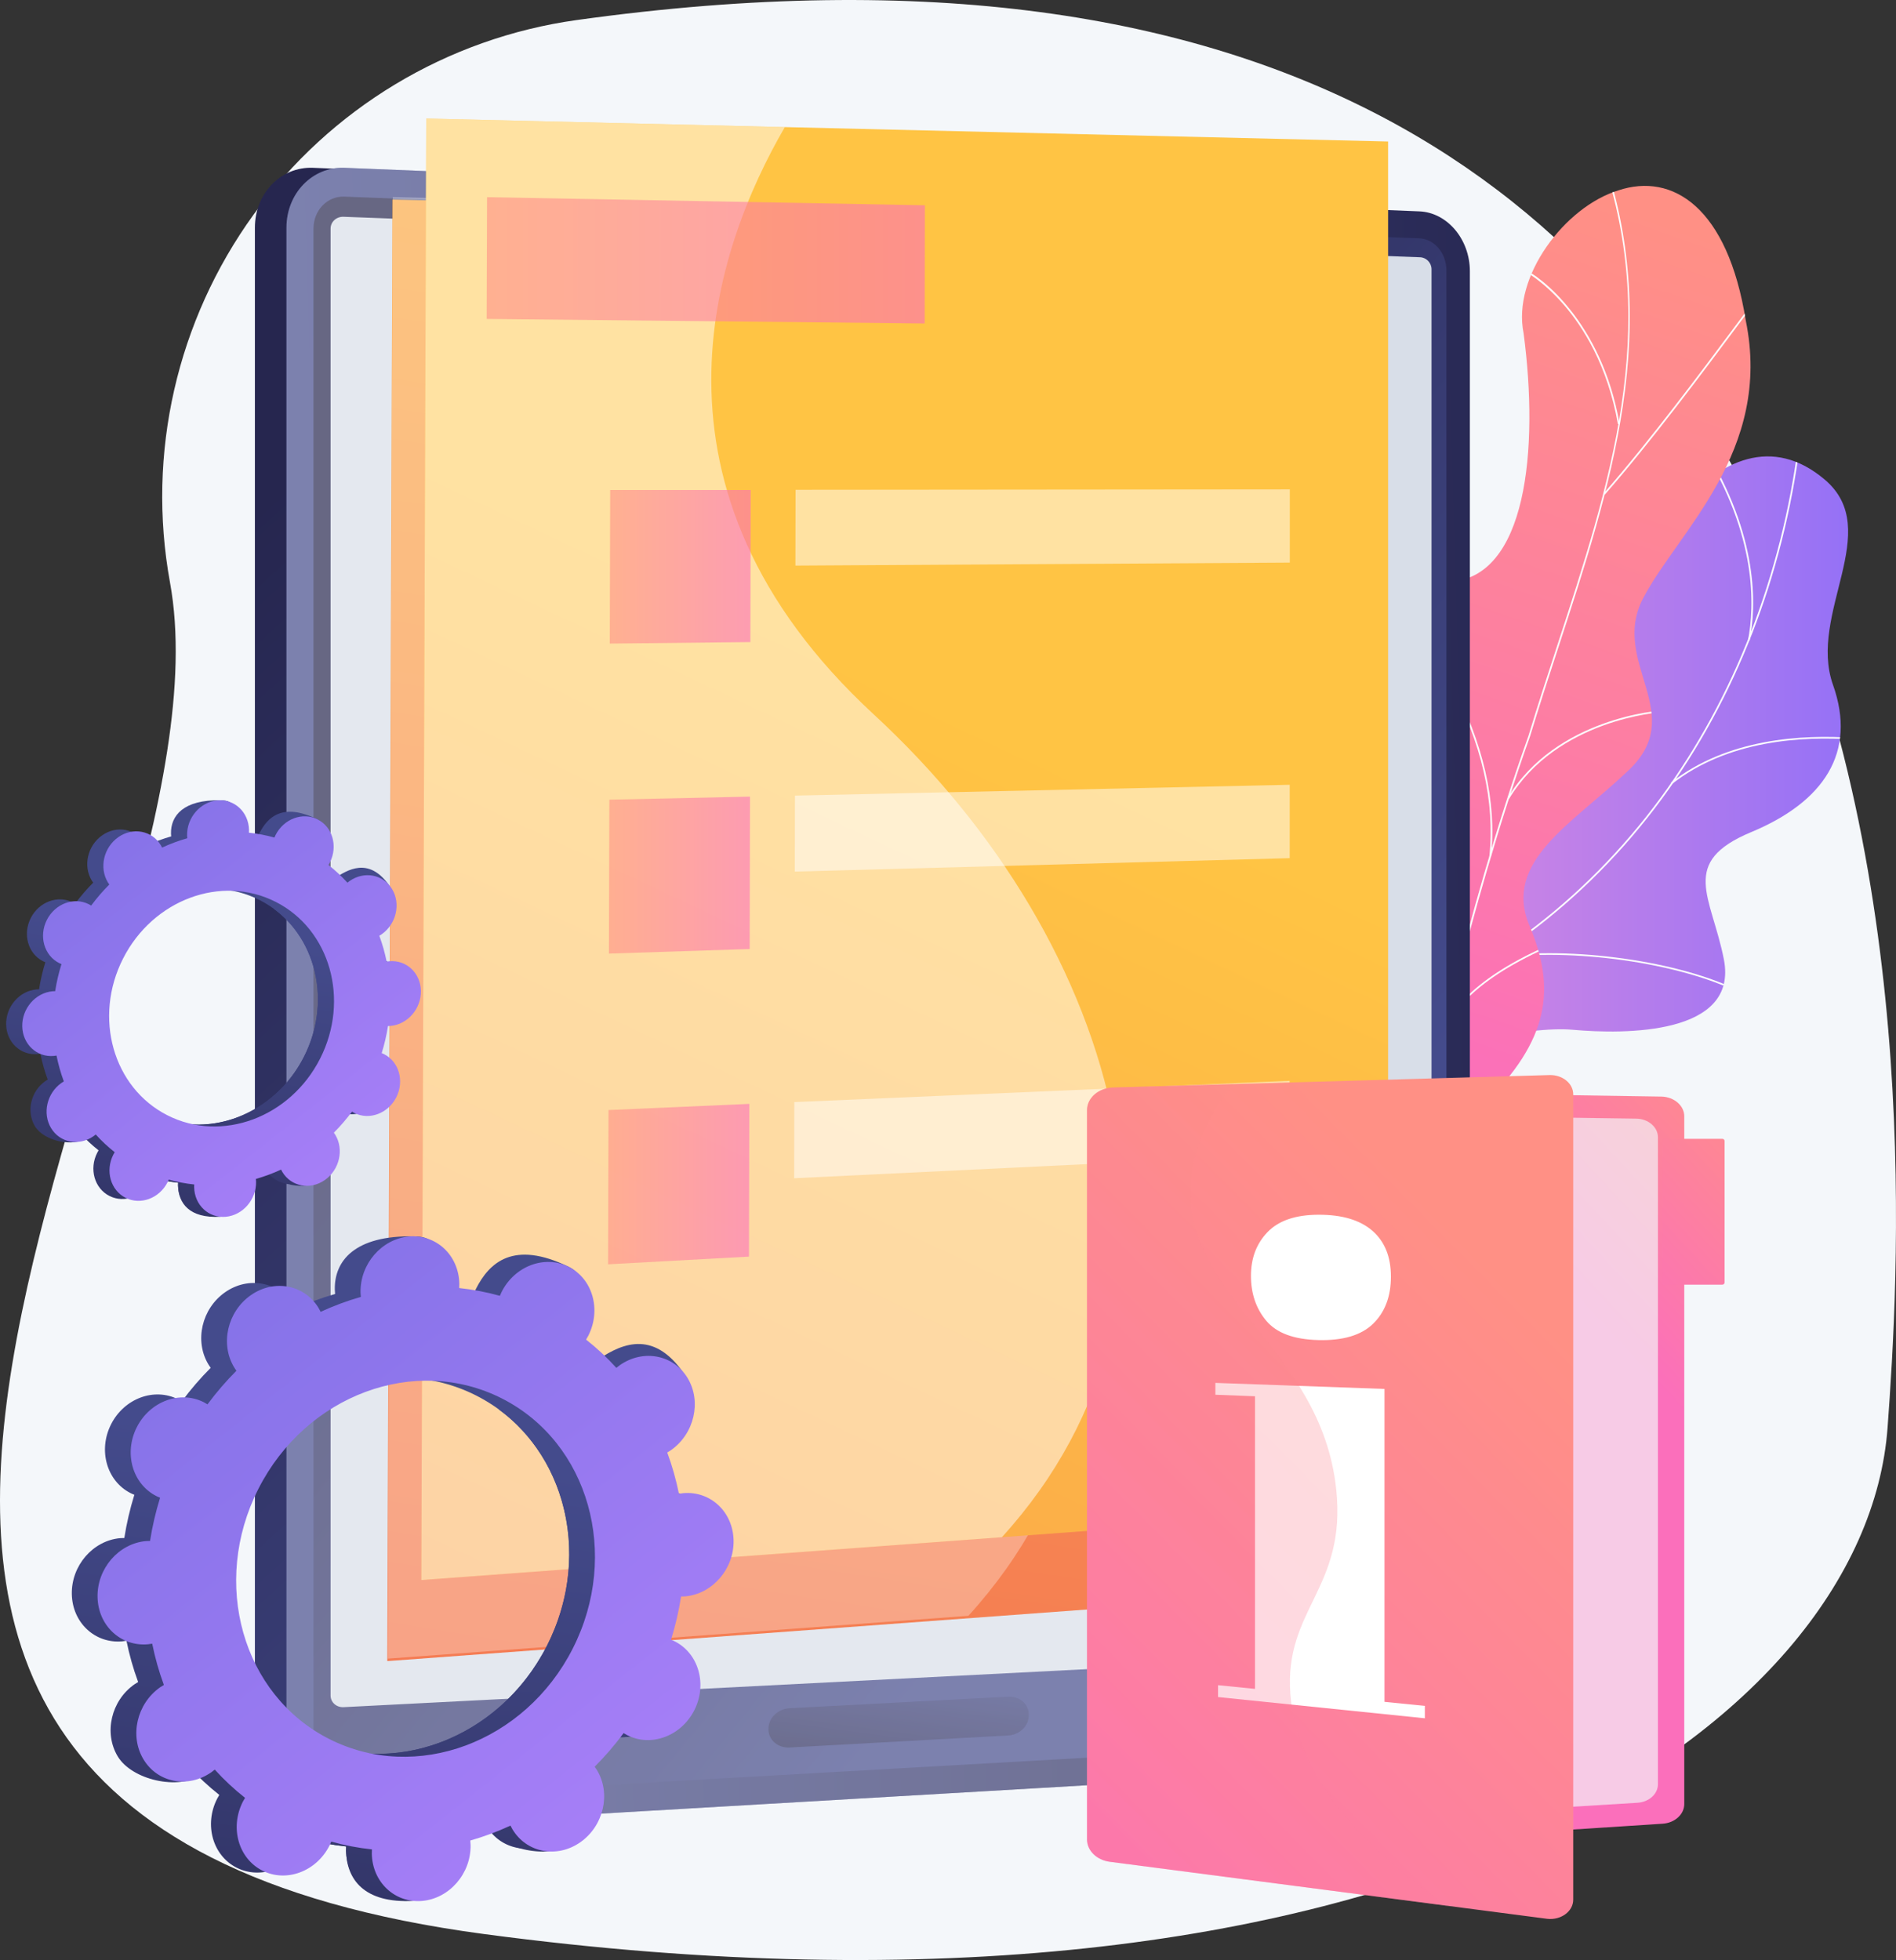 <?xml version="1.0" encoding="UTF-8"?>
<svg xmlns="http://www.w3.org/2000/svg" xmlns:xlink="http://www.w3.org/1999/xlink" viewBox="0 0 2708.95 2800">
  <rect x="0" y="0" width="2708.95" height="2800" fill="#333333" stroke="none"/>
  <defs>
    <style>
      .cls-1, .cls-2, .cls-3, .cls-4, .cls-5, .cls-6, .cls-7, .cls-8, .cls-9, .cls-10, .cls-11, .cls-12, .cls-13, .cls-14, .cls-15, .cls-16, .cls-17, .cls-18, .cls-19, .cls-20, .cls-21, .cls-22, .cls-23, .cls-24, .cls-25, .cls-26, .cls-27, .cls-28, .cls-29, .cls-30, .cls-31 {
        stroke-width: 0px;
      }

      .cls-1, .cls-29 {
        fill: #f4f7fa;
      }

      .cls-32, .cls-6 {
        fill: url(#linear-gradient);
      }

      .cls-33 {
        clip-path: url(#clippath);
      }

      .cls-2 {
        fill: url(#linear-gradient-10);
      }

      .cls-2, .cls-3, .cls-4, .cls-5 {
        opacity: .6;
      }

      .cls-2, .cls-3, .cls-4, .cls-5, .cls-7 {
        mix-blend-mode: multiply;
      }

      .cls-3 {
        fill: url(#linear-gradient-13);
      }

      .cls-4 {
        fill: url(#linear-gradient-12);
      }

      .cls-5 {
        fill: url(#linear-gradient-11);
      }

      .cls-7 {
        fill: url(#linear-gradient-23);
      }

      .cls-7, .cls-34, .cls-31 {
        opacity: .3;
      }

      .cls-8 {
        fill: url(#linear-gradient-17);
      }

      .cls-9 {
        fill: url(#linear-gradient-16);
      }

      .cls-10 {
        fill: url(#linear-gradient-19);
      }

      .cls-11 {
        fill: url(#linear-gradient-15);
      }

      .cls-12 {
        fill: url(#linear-gradient-21);
      }

      .cls-13 {
        fill: url(#linear-gradient-18);
      }

      .cls-14 {
        fill: url(#linear-gradient-14);
      }

      .cls-15 {
        fill: url(#linear-gradient-22);
      }

      .cls-16 {
        fill: url(#linear-gradient-20);
      }

      .cls-35 {
        clip-path: url(#clippath-1);
      }

      .cls-17 {
        fill: #d8dee8;
      }

      .cls-36, .cls-22 {
        fill: url(#linear-gradient-2);
      }

      .cls-37, .cls-19, .cls-31 {
        mix-blend-mode: soft-light;
      }

      .cls-34 {
        mix-blend-mode: screen;
      }

      .cls-18, .cls-19 {
        opacity: .5;
      }

      .cls-18, .cls-19, .cls-30, .cls-31 {
        fill: #fff;
      }

      .cls-20 {
        fill: #fcfdfe;
      }

      .cls-21 {
        fill: url(#linear-gradient-4);
      }

      .cls-23 {
        fill: url(#linear-gradient-3);
      }

      .cls-24 {
        fill: url(#linear-gradient-8);
      }

      .cls-25 {
        fill: url(#linear-gradient-9);
      }

      .cls-26 {
        fill: url(#linear-gradient-7);
      }

      .cls-27 {
        fill: url(#linear-gradient-5);
      }

      .cls-28 {
        fill: url(#linear-gradient-6);
      }

      .cls-38 {
        isolation: isolate;
      }

      .cls-29 {
        opacity: .67;
      }
    </style>
    <linearGradient id="linear-gradient" x1="1906.35" y1="1108.58" x2="2640.53" y2="1108.58" gradientUnits="userSpaceOnUse">
      <stop offset="0" stop-color="#e38ddd"></stop>
      <stop offset="1" stop-color="#9571f6"></stop>
    </linearGradient>
    <clipPath id="clippath">
      <path class="cls-6" d="M2011.49,1565.14c-10.72-2.72-31.64-18.07-35.45-24.33-25.32-41.61-77.77-116.43-68.64-167.1,1.56-8.65,41.48-12.06,47.9-19.41,24.93-8.35,34.09-9.7,53.89-29.28,58.44-57.81-42.91-191.72,96.86-217.72,102.37-19.04,181.62,24.96,189.41-129.48,7.79-154.44,162.79-418.95,311.68-292.67,85.45,72.47-24.43,191.39,11.79,293.2,34.41,96.75-13.32,167.25-116.89,210.39-103.57,43.13-56.82,91.48-39.06,181.62,21.33,108.28-141.2,107.48-216.2,100.71-60.4-5.45-217.87,21.42-235.3,94.06Z"></path>
    </clipPath>
    <linearGradient id="linear-gradient-2" x1="2399.1" y1="319.7" x2="1968.45" y2="1543.64" gradientUnits="userSpaceOnUse">
      <stop offset="0" stop-color="#ff9085"></stop>
      <stop offset="1" stop-color="#fb6fbb"></stop>
    </linearGradient>
    <clipPath id="clippath-1">
      <path class="cls-22" d="M2117.75,1579.89c-59.35-7.99-118.65-17.34-177.86-28.06-.95.88-21.94-127.65,38.41-195.93,119.36-132.3,36.46-248.72,12.38-318.01-38.01-97.59-19.94-203.98,79.82-206.76,110.62-5.25,128.45-188.67,106.37-355.05-16.5-81.07,58.98-180.6,135.21-204.07,77.8-25.91,156.37,24.24,182.23,185.92,38.44,187.1-97.05,301.86-146.58,396.51-48.74,92.91,68.17,166.18-24.21,249.1-77.65,73.63-176,127.07-138.68,217.91,38.3,89.8,30.29,163.69-67.08,258.43Z"></path>
    </clipPath>
    <linearGradient id="linear-gradient-3" x1="2150.21" y1="4262.87" x2="509.42" y2="5751.86" gradientTransform="translate(-3801.33 2783.08) rotate(-90)" gradientUnits="userSpaceOnUse">
      <stop offset="0" stop-color="#26264f"></stop>
      <stop offset="1" stop-color="#444b8c"></stop>
    </linearGradient>
    <linearGradient id="linear-gradient-4" x1="442.17" y1="1427.3" x2="2313.43" y2="1375.16" gradientUnits="userSpaceOnUse">
      <stop offset="0" stop-color="#444b8c"></stop>
      <stop offset="1" stop-color="#26264f"></stop>
    </linearGradient>
    <linearGradient id="linear-gradient-5" x1="910.69" y1="5567.82" x2="1837.64" y2="4434.88" gradientTransform="translate(-3801.33 2783.08) rotate(-90)" xlink:href="#linear-gradient-4"></linearGradient>
    <linearGradient id="linear-gradient-6" x1="1299.13" y1="2344.44" x2="1268.19" y2="2580.08" xlink:href="#linear-gradient-4"></linearGradient>
    <linearGradient id="linear-gradient-7" x1="1277.51" y1="302.94" x2="1295.04" y2="322.25" xlink:href="#linear-gradient-2"></linearGradient>
    <linearGradient id="linear-gradient-8" x1="981.48" y1="2970.14" x2="1548.35" y2="-627.06" gradientUnits="userSpaceOnUse">
      <stop offset="0" stop-color="#f36f56"></stop>
      <stop offset="1" stop-color="#ffc444"></stop>
    </linearGradient>
    <linearGradient id="linear-gradient-9" x1="-402.5" y1="4766.71" x2="1366.56" y2="1012.86" xlink:href="#linear-gradient-8"></linearGradient>
    <linearGradient id="linear-gradient-10" x1="695.34" y1="371.89" x2="1321.47" y2="371.89" xlink:href="#linear-gradient-2"></linearGradient>
    <linearGradient id="linear-gradient-11" x1="871.22" y1="809.68" x2="1072.57" y2="809.68" xlink:href="#linear-gradient-2"></linearGradient>
    <linearGradient id="linear-gradient-12" x1="870.02" y1="1250.15" x2="1071.59" y2="1250.15" xlink:href="#linear-gradient-2"></linearGradient>
    <linearGradient id="linear-gradient-13" x1="868.81" y1="1691.55" x2="1070.61" y2="1691.55" xlink:href="#linear-gradient-2"></linearGradient>
    <linearGradient id="linear-gradient-14" x1="577.07" y1="2076.19" x2="438.73" y2="3182.92" xlink:href="#linear-gradient-4"></linearGradient>
    <linearGradient id="linear-gradient-15" x1="778.41" y1="2101.36" x2="640.07" y2="3208.09" xlink:href="#linear-gradient-4"></linearGradient>
    <linearGradient id="linear-gradient-16" x1="951.58" y1="2694.28" x2="-354.94" y2="1039.35" gradientUnits="userSpaceOnUse">
      <stop offset="0" stop-color="#aa80f9"></stop>
      <stop offset="1" stop-color="#6165d7"></stop>
    </linearGradient>
    <linearGradient id="linear-gradient-17" x1="306.15" y1="1337.53" x2="219.44" y2="2031.19" xlink:href="#linear-gradient-4"></linearGradient>
    <linearGradient id="linear-gradient-18" x1="432.34" y1="1353.3" x2="345.63" y2="2046.96" xlink:href="#linear-gradient-4"></linearGradient>
    <linearGradient id="linear-gradient-19" x1="540.87" y1="1724.92" x2="-278.01" y2="687.67" xlink:href="#linear-gradient-16"></linearGradient>
    <linearGradient id="linear-gradient-20" x1="2543.7" y1="1570.36" x2="2245.28" y2="1847.3" xlink:href="#linear-gradient-2"></linearGradient>
    <linearGradient id="linear-gradient-21" x1="2575.96" y1="1585.18" x2="2275.83" y2="1863.69" xlink:href="#linear-gradient-2"></linearGradient>
    <linearGradient id="linear-gradient-22" x1="2188.98" y1="1864.03" x2="1201.45" y2="2839.21" xlink:href="#linear-gradient-2"></linearGradient>
    <linearGradient id="linear-gradient-23" x1="2117.61" y1="1844.62" x2="1166.87" y2="2783.48" xlink:href="#linear-gradient-2"></linearGradient>
  </defs>
  <g class="cls-38">
    <g id="Illustration">
      <g id="Customer_service_guide" data-name="Customer service guide">
        <path class="cls-1" d="M823.95,28.65c-185.27,25.85-351.91,126.21-461.55,277.77-109.64,151.56-153.13,341.45-119.55,525.47,105.17,576.3-855.42,1757.16,448.75,1931,1304.17,173.84,1974.15-295.94,2005.33-723.65,29.71-407.63,149.27-2292.73-1872.97-2010.58Z"></path>
        <g>
          <g class="cls-37">
            <path class="cls-32" d="M2011.49,1565.14c-10.72-2.72-31.64-18.07-35.45-24.33-25.32-41.61-77.77-116.43-68.64-167.1,1.56-8.65,41.48-12.06,47.9-19.41,24.93-8.35,34.09-9.7,53.89-29.28,58.44-57.81-42.91-191.72,96.86-217.72,102.37-19.04,181.62,24.96,189.41-129.48,7.79-154.44,162.79-418.95,311.68-292.67,85.45,72.47-24.43,191.39,11.79,293.2,34.41,96.75-13.32,167.25-116.89,210.39-103.57,43.13-56.82,91.48-39.06,181.62,21.33,108.28-141.2,107.48-216.2,100.71-60.4-5.45-217.87,21.42-235.3,94.06Z"></path>
            <g class="cls-33">
              <g>
                <path class="cls-20" d="M1942.56,1461.84l-.78-2.26c171.93-59.63,320.95-170.33,430.96-320.11,104.67-142.52,172.73-317.5,196.8-506.02l2.37.3c-24.13,188.92-92.34,364.29-197.25,507.13-110.29,150.18-259.71,261.16-432.1,320.95Z"></path>
                <path class="cls-20" d="M2477.01,1414.38c-89.76-41.89-245.98-61.52-348.21-43.73l-.41-2.36c102.63-17.84,259.48,1.85,349.62,43.92l-1.01,2.16Z"></path>
                <path class="cls-20" d="M2009.47,1437.77l-1.37-1.95c44.06-31.1,70.71-83.29,79.2-155.11,6.22-52.66,2.72-114.45-10.41-183.67l2.35-.45c13.18,69.46,16.69,131.5,10.44,184.4-8.57,72.52-35.55,125.27-80.19,156.78Z"></path>
                <path class="cls-20" d="M2388.76,1120.04l-1.47-1.87c80.05-62.91,186.91-69.47,262.47-63.9l-.17,2.38c-75.15-5.55-181.37.95-260.82,63.39Z"></path>
                <path class="cls-20" d="M2499.84,915.14l-2.34-.45c9.39-48.32,13.41-148.28-65.17-274.83l2.03-1.26c79.02,127.24,74.95,227.88,65.48,276.55Z"></path>
              </g>
            </g>
          </g>
          <g class="cls-37">
            <path class="cls-36" d="M2117.75,1579.89c-59.35-7.99-118.65-17.34-177.86-28.06-.95.88-21.94-127.65,38.41-195.93,119.36-132.3,36.46-248.72,12.38-318.01-38.01-97.59-19.94-203.98,79.82-206.76,110.62-5.25,128.45-188.67,106.37-355.05-16.5-81.07,58.98-180.6,135.21-204.07,77.8-25.91,156.37,24.24,182.23,185.92,38.44,187.1-97.05,301.86-146.58,396.51-48.74,92.91,68.17,166.18-24.21,249.1-77.65,73.63-176,127.07-138.68,217.91,38.3,89.8,30.29,163.69-67.08,258.43Z"></path>
            <g class="cls-35">
              <g>
                <path class="cls-20" d="M2038.6,1588.51h-2.39c-.03-1.15,53.27-272.72,147.69-537.59,12.96-42.86,27.08-86.09,40.74-127.9,76.1-232.97,147.97-453.02,64.63-695.81l2.26-.77c37.54,109.36,46.4,225.21,27.08,354.18-17.26,115.22-55.1,231.09-91.71,343.15-13.65,41.8-27.77,85.02-40.74,127.91-90.05,252.6-146.91,528.38-147.58,536.84Z"></path>
                <path class="cls-20" d="M2292.84,706.65l-1.79-1.57c65.16-74.19,143.58-179.45,185.72-236,33.91-45.52,34.09-45.44,35.49-45.22l-.34,2.36.17-1.18.5,1.06c-1.72,1.22-15.92,20.27-33.9,44.4-42.15,56.58-120.61,161.89-185.84,236.15Z"></path>
                <path class="cls-20" d="M2311.59,605.77c-14.68-83.94-49.99-138.84-77.03-170.12-29.87-34.55-57.15-49.42-59.92-49.72l.09-.86-.88-1.29c.6-.4,1.3-.32,2.91.36,22.45,9.44,111.53,74.64,137.18,221.21l-2.36.41Z"></path>
                <path class="cls-20" d="M2130.3,1224.06l-2.38-.25c8.36-78.36-10.9-162.3-57.24-249.5-24.17-45.47-54.83-89.94-91.12-132.16-2.63-3.06-3.55-4.14-3.85-4.64l2.05-1.22c.21.35,1.71,2.09,3.61,4.3,36.41,42.35,67.17,86.96,91.42,132.6,46.57,87.62,65.92,172.03,57.5,250.87Z"></path>
                <path class="cls-20" d="M2156,1141.36l-2.05-1.23c69.62-115.59,219.31-125.35,220.57-125.03l.9,1.11-.8,1.18-.39-1.11-.09,1.17h-.01c-1.96,0-149.48,9.92-218.13,123.92Z"></path>
                <path class="cls-20" d="M2047.95,1544.19l-2.39-.06c.84-34.08-12.04-92-78.18-174.39q-3.59-4.47-3.5-5.14l2.37.31-1.18-.16,1.09-.46c.19.34,1.53,2.01,3.09,3.95,66.59,82.96,79.55,141.47,78.7,175.95Z"></path>
                <path class="cls-20" d="M2062.22,1479.84l-2.3-.63c7.19-25.99,36.12-77.11,149.07-127.39,1.57-.7,2.58-1.15,2.94-1.34l1.12,2.11c-.38.2-1.44.67-3.09,1.41-112.05,49.89-140.66,100.26-147.74,125.85Z"></path>
              </g>
            </g>
          </g>
        </g>
        <g>
          <g>
            <path class="cls-23" d="M2055.01,2435.87c0,45.51-32.29,84.42-72.1,86.74l-1535.87,89.64c-45.61,2.66-82.85-34.99-82.85-83.93V325.12c0-48.95,37.24-87.26,82.85-85.41l1535.87,62.24c39.81,1.61,72.1,39.95,72.1,85.46v2048.47Z"></path>
            <path class="cls-21" d="M2100.1,2435.87c0,45.51-32.29,84.42-72.1,86.74l-1535.87,89.64c-45.61,2.66-82.85-34.99-82.85-83.93V325.12c0-48.95,37.24-87.26,82.85-85.41l1535.87,62.24c39.81,1.61,72.1,39.95,72.1,85.46v2048.47Z"></path>
            <path class="cls-27" d="M447.91,326.54v2199.67c0,26.16,19.82,46.25,44.21,44.86l1214.71-68.81,321.16-18.19c21.33-1.21,38.6-21.97,38.6-46.37V386.17c0-24.4-17.26-44.85-38.6-45.68l-332.76-12.91-1203.11-46.69c-24.4-.95-44.21,19.49-44.21,45.65Z"></path>
            <path class="cls-17" d="M2045.31,2342.84c0,9.08-7.28,16.83-16.22,17.29l-1538.21,78.65c-10.22.52-18.55-6.95-18.55-16.67V326.59c0-9.71,8.33-17.3,18.55-16.92l1538.21,57.85c8.95.34,16.22,8,16.22,17.07v1958.25Z"></path>
            <path class="cls-28" d="M1440.58,2479.21l-312.34,17.18c-16.7.92-30.25-10.66-30.25-25.86v-1.14c0-15.2,13.55-28.24,30.25-29.12l312.34-16.43c16.23-.85,29.37,10.58,29.37,25.54v1.12c0,14.96-13.14,27.81-29.37,28.7Z"></path>
            <path class="cls-26" d="M1301.44,312.3c0,8.09-7.15,14.37-15.99,14.03-8.84-.34-16.01-7.18-16.01-15.28s7.17-14.38,16.01-14.03c8.83.35,15.99,7.19,15.99,15.27Z"></path>
          </g>
          <g class="cls-34">
            <path class="cls-30" d="M1693.58,2291.68c-6.26-134.25,143.01-212.99,128.67-402.37-1.29-17.09-14.63-163.64-132.59-262.99-105.92-89.21-194.95-55.64-391-126.8-137.4-49.87-291.86-105.93-354.34-218.41-124.07-223.38,230.46-446.49,157.89-735.68-20.79-82.86-79.5-184.44-234.55-290.51l-375.53-15.22c-45.61-1.85-82.85,36.46-82.85,85.41v2203.21c0,48.95,37.24,86.59,82.85,83.93l1399.39-81.68c-149.05-86.17-194.68-168.95-197.94-238.9Z"></path>
          </g>
        </g>
        <g>
          <g>
            <polygon class="cls-24" points="1935.46 2271.06 553.36 2372.99 560.79 285.12 1935.46 317.97 1935.46 2271.06"></polygon>
            <polygon class="cls-30" points="1271.86 577.93 646.01 571.44 646.56 397.47 1272.13 409.05 1271.86 577.93"></polygon>
            <polygon class="cls-30" points="1008.66 1018.57 807.8 1020.73 808.39 801.3 1009.14 801.33 1008.66 1018.57"></polygon>
            <polygon class="cls-30" points="1779.41 905.04 1073.03 909.33 1073.26 801.02 1779.45 800.41 1779.41 905.04"></polygon>
            <polygon class="cls-30" points="1007.68 1457.05 806.59 1463.62 807.19 1243.72 1008.16 1239.34 1007.68 1457.05"></polygon>
            <polygon class="cls-30" points="1779.26 1327.27 1072.13 1346.45 1072.35 1237.9 1779.3 1222.42 1779.26 1327.27"></polygon>
            <polygon class="cls-30" points="1006.7 1896.47 805.38 1907.47 805.98 1687.09 1007.18 1678.29 1006.7 1896.47"></polygon>
            <polygon class="cls-30" points="1779.12 1750.37 1071.22 1784.5 1071.44 1675.72 1779.15 1645.31 1779.12 1750.37"></polygon>
          </g>
          <path class="cls-31" d="M1383.64,2308.27l-829.51,61.18,7.04-2087.87,512.4,12.24c-100.19,172.33-222.45,516.56,127.18,839.18,355.33,327.88,497.78,829.14,182.89,1175.27Z"></path>
          <polygon class="cls-25" points="1983.28 202.15 1983.28 2155.27 1431.46 2196 601.95 2257.18 608.99 169.31 1121.39 181.56 1983.28 202.15"></polygon>
          <path class="cls-19" d="M1431.46,2196l-829.51,61.18,7.04-2087.87,512.4,12.24c-100.19,172.33-222.45,516.56,127.18,839.18,355.33,327.88,497.78,829.14,182.89,1175.27Z"></path>
          <polygon class="cls-2" points="1321.19 462.13 695.34 455.63 695.89 281.66 1321.47 293.25 1321.19 462.13"></polygon>
          <polygon class="cls-5" points="1072.09 917.24 871.22 919.4 871.82 699.97 1072.57 700 1072.09 917.24"></polygon>
          <polygon class="cls-18" points="1842.84 803.71 1136.46 808 1136.69 699.69 1842.87 699.08 1842.84 803.71"></polygon>
          <polygon class="cls-4" points="1071.11 1355.72 870.02 1362.28 870.62 1142.38 1071.59 1138.01 1071.11 1355.72"></polygon>
          <polygon class="cls-18" points="1842.69 1225.93 1135.56 1245.12 1135.78 1136.57 1842.73 1121.09 1842.69 1225.93"></polygon>
          <polygon class="cls-3" points="1070.12 1795.14 868.81 1806.14 869.41 1585.76 1070.61 1576.96 1070.12 1795.14"></polygon>
          <polygon class="cls-18" points="1842.55 1649.04 1134.65 1683.17 1134.87 1574.39 1842.58 1543.97 1842.55 1649.04"></polygon>
        </g>
        <g>
          <path class="cls-14" d="M859.39,2474.61c34.16,17.35,77.08,1.42,95.86-35.57,18.78-36.99,6.31-81.04-27.85-98.38-1.77-.9-3.58-1.65-5.39-2.38,6.35-20.47,11.13-41.1,14.34-61.73,1.96,0,3.92-.04,5.92-.22,38.98-3.47,69.91-39.29,69.09-80-.82-40.71-33.07-70.89-72.05-67.42-2.04.18-4.04.5-6.03.86-4.07-20.17-9.65-39.88-16.69-58.95,1.79-1.05,3.58-2.13,5.32-3.35,33.35-23.36,44.01-69.47,23.81-102.99-20.19-33.52-63.6-41.75-96.94-18.39-1.71,1.2-3.32,2.49-4.9,3.8-13.17-14.56-27.62-28.05-43.25-40.37,1.1-1.8,2.17-3.63,3.15-5.54,18.78-36.99,43.32-77.4,8.89-94.21-79.65-38.88-113.83-5.6-132.61,31.39-.97,1.92-1.81,3.86-2.62,5.81-19.16-5.35-38.58-9.05-58.11-11.09.12-2.06.22-4.12.18-6.2-.82-40.71,11.26-62.74-27.86-63.5-85.31-1.66-114.1,35.37-113.28,76.08.04,2.13.22,4.21.43,6.27-19.55,5.57-38.75,12.7-57.44,21.32-.89-1.82-1.81-3.62-2.86-5.37-20.19-33.52-63.6-41.75-96.95-18.38-33.35,23.36-44.01,69.47-23.81,102.99,1.03,1.72,2.17,3.32,3.32,4.91-14.77,14.77-28.6,30.81-41.38,48.01-1.65-1.04-3.33-2.05-5.1-2.95-34.16-17.34-77.08-1.42-95.86,35.57-18.78,36.99-6.31,81.04,27.85,98.38,1.77.9,3.58,1.65,5.39,2.38-6.35,20.47-11.13,41.1-14.34,61.73-1.96,0-3.92.04-5.92.21-38.98,3.48-69.91,39.29-69.09,80,.82,40.71,33.08,70.89,72.05,67.42,2.04-.18,4.04-.5,6.03-.86,4.07,20.17,9.65,39.88,16.69,58.95-1.79,1.05-3.58,2.13-5.32,3.35-33.35,23.36-44.01,69.47-23.81,102.99,20.19,33.52,87.05,49.09,120.4,25.73,1.71-1.2-20.14-9.83-18.55-11.14,13.17,14.56,27.62,28.05,43.24,40.37-1.1,1.8-2.17,3.63-3.15,5.54-18.78,36.99-6.31,81.04,27.85,98.38,34.16,17.34,77.08,1.42,95.86-35.57.97-1.92,1.81-3.86,2.62-5.81,19.17,5.35,38.58,9.05,58.11,11.09-.12,2.06-.22,4.12-.18,6.2.82,40.71,33.07,70.89,72.05,67.42,38.98-3.47,69.91-39.29,69.09-80-.04-2.13-.22-4.21-.43-6.27,19.55-5.57,38.75-12.7,57.44-21.32.89,1.82,1.81,3.62,2.87,5.37,20.19,33.52,63.6,41.75,96.94,18.39,33.35-23.36,44.01-69.47,23.81-102.99-1.03-1.72-2.17-3.32-3.32-4.9,14.77-14.77,28.6-30.81,41.38-48.01,1.65,1.04,3.33,2.05,5.1,2.95ZM433.53,2480.01c-124.04-62.98-169.31-222.9-101.12-357.21,68.19-134.31,224.02-192.13,348.06-129.15,124.04,62.98,169.31,222.9,101.12,357.21-68.19,134.31-224.02,192.13-348.06,129.15Z"></path>
          <path class="cls-11" d="M942.28,2276.33c38.98-3.48,69.91-39.29,69.09-80-.82-40.71-33.07-70.89-72.05-67.42-2.04.18-4.04.5-6.03.86-4.07-20.17-9.65-39.88-16.69-58.95,1.79-1.05,3.58-2.13,5.32-3.35,33.35-23.36,74.6-79.81,51.07-111.08-44.65-59.34-90.86-33.66-124.21-10.3-1.71,1.2-3.32,2.49-4.9,3.8-13.17-14.56-27.62-28.05-43.25-40.37,1.1-1.8,2.17-3.63,3.15-5.54,10.22-20.13,11.12-42.33,4.37-61.2-32.21,56.69-63.98,113.62-95.19,170.85,98.95,72.51,130.46,215.4,68.6,337.23-52.41,103.23-156.6,161.2-258.33,153.94-4.54,11.77-8.99,23.6-13.85,35.26-13.19,31.63-28.17,62.61-43.17,93.55,9.43,1.78,18.91,3.18,28.41,4.17-.12,2.06-.22,4.12-.18,6.2.82,40.71,25.53,75.29,96.17,71.55,39.08-2.07,45.79-43.42,44.97-84.13-.04-2.13-.22-4.21-.43-6.27,19.55-5.57,38.75-12.7,57.44-21.32.89,1.82,1.81,3.62,2.87,5.37,20.19,33.52,90.25,47.76,123.6,24.4,33.35-23.36,17.35-75.48-2.84-109-1.03-1.72-2.17-3.32-3.32-4.91,14.77-14.77,28.6-30.8,41.38-48.01,1.65,1.04,3.33,2.05,5.1,2.95,34.16,17.35,77.08,1.42,95.86-35.57,18.78-36.99,6.31-81.04-27.85-98.38-1.77-.9-3.58-1.65-5.39-2.38,6.35-20.47,11.13-41.1,14.34-61.73,1.96,0,3.92-.04,5.92-.22Z"></path>
          <path class="cls-9" d="M896.14,2478.78c34.16,17.34,77.08,1.42,95.86-35.57,18.78-36.99,6.31-81.04-27.85-98.38-1.77-.9-3.58-1.65-5.39-2.38,6.35-20.47,11.13-41.1,14.34-61.73,1.96,0,3.92-.04,5.92-.22,38.98-3.47,69.91-39.29,69.09-80-.82-40.71-33.07-70.89-72.05-67.42-2.04.18-4.04.5-6.03.86-4.07-20.17-9.65-39.88-16.69-58.95,1.79-1.05,3.58-2.13,5.32-3.35,33.35-23.36,44.01-69.47,23.81-102.99-20.19-33.52-63.6-41.75-96.94-18.39-1.71,1.2-3.32,2.49-4.9,3.8-13.17-14.56-27.62-28.05-43.25-40.37,1.1-1.8,2.17-3.63,3.15-5.54,18.78-36.99,6.31-81.04-27.85-98.38-34.16-17.35-77.08-1.42-95.86,35.57-.97,1.92-1.81,3.86-2.62,5.81-19.16-5.35-38.58-9.05-58.11-11.09.12-2.06.22-4.12.18-6.2-.82-40.71-33.07-70.89-72.05-67.42-38.98,3.47-69.91,39.29-69.09,80,.04,2.13.22,4.21.43,6.27-19.55,5.57-38.75,12.7-57.44,21.32-.89-1.81-1.81-3.62-2.86-5.37-20.19-33.52-63.6-41.75-96.95-18.38-33.35,23.36-44.01,69.47-23.81,102.99,1.03,1.72,2.17,3.32,3.32,4.91-14.77,14.77-28.6,30.8-41.38,48.01-1.65-1.04-3.33-2.05-5.1-2.95-34.16-17.35-77.08-1.42-95.86,35.57-18.78,36.99-6.31,81.04,27.85,98.38,1.77.9,3.58,1.65,5.39,2.38-6.35,20.47-11.13,41.1-14.34,61.73-1.96,0-3.92.04-5.92.22-38.98,3.48-69.91,39.29-69.09,80,.82,40.71,33.08,70.89,72.05,67.42,2.04-.18,4.04-.5,6.03-.86,4.07,20.17,9.65,39.88,16.69,58.95-1.79,1.05-3.58,2.13-5.32,3.35-33.35,23.36-44.01,69.47-23.81,102.99,20.19,33.52,63.6,41.75,96.94,18.39,1.71-1.2,3.32-2.49,4.9-3.8,13.17,14.56,27.62,28.05,43.25,40.37-1.1,1.8-2.17,3.63-3.15,5.54-18.78,36.99-6.31,81.04,27.85,98.38,34.16,17.34,77.08,1.42,95.86-35.57.97-1.92,1.81-3.86,2.62-5.81,19.17,5.35,38.58,9.05,58.11,11.09-.12,2.06-.22,4.12-.18,6.2.82,40.71,33.07,70.89,72.05,67.42,38.98-3.47,69.91-39.29,69.09-80-.04-2.13-.22-4.21-.43-6.27,19.55-5.57,38.75-12.7,57.44-21.32.89,1.81,1.81,3.62,2.87,5.37,20.19,33.52,63.6,41.75,96.94,18.39,33.35-23.36,44.01-69.47,23.81-102.99-1.04-1.72-2.17-3.32-3.32-4.91,14.77-14.77,28.6-30.8,41.38-48.01,1.65,1.04,3.33,2.05,5.1,2.95ZM470.27,2484.19c-124.04-62.98-169.31-222.9-101.12-357.21,68.19-134.31,224.02-192.13,348.06-129.15s169.31,222.9,101.12,357.21c-68.19,134.31-224.02,192.13-348.06,129.15Z"></path>
        </g>
        <g>
          <path class="cls-8" d="M483.09,1587.24c21.41,10.87,48.31.89,60.08-22.3,11.77-23.18,3.96-50.79-17.46-61.66-1.11-.56-2.24-1.04-3.38-1.49,3.98-12.83,6.98-25.76,8.99-38.69,1.23,0,2.46-.02,3.71-.14,24.43-2.18,43.82-24.63,43.31-50.14-.51-25.51-20.73-44.43-45.16-42.26-1.28.11-2.53.32-3.78.54-2.55-12.64-6.05-25-10.46-36.95,1.12-.66,2.24-1.34,3.33-2.1,20.9-14.64,27.58-43.54,14.92-64.55-12.66-21.01-39.86-26.17-60.76-11.52-1.07.75-2.08,1.56-3.07,2.38-8.26-9.13-17.31-17.58-27.1-25.3.69-1.13,1.36-2.27,1.97-3.47,11.77-23.18,27.15-48.51,5.57-59.04-49.92-24.37-71.34-3.51-83.11,19.68-.61,1.2-1.13,2.42-1.64,3.64-12.01-3.35-24.18-5.67-36.42-6.95.08-1.29.14-2.58.11-3.89-.51-25.51,7.06-39.32-17.46-39.8-53.47-1.04-71.51,22.17-71,47.68.03,1.33.14,2.64.27,3.93-12.25,3.49-24.29,7.96-36,13.36-.56-1.14-1.13-2.27-1.8-3.37-12.66-21.01-39.86-26.17-60.76-11.52-20.9,14.64-27.58,43.54-14.92,64.55.65,1.08,1.36,2.08,2.08,3.08-9.26,9.26-17.92,19.31-25.93,30.09-1.04-.65-2.09-1.28-3.2-1.85-21.41-10.87-48.31-.89-60.08,22.3-11.77,23.18-3.96,50.79,17.46,61.66,1.11.56,2.24,1.04,3.38,1.49-3.98,12.83-6.98,25.76-8.99,38.69-1.23,0-2.46.02-3.71.13-24.43,2.18-43.82,24.63-43.31,50.14.51,25.51,20.73,44.43,45.16,42.25,1.28-.11,2.53-.31,3.78-.54,2.55,12.64,6.05,25,10.46,36.95-1.12.66-2.24,1.34-3.33,2.1-20.9,14.64-27.58,43.54-14.92,64.55,12.66,21.01,54.56,30.77,75.46,16.12,1.07-.75-12.62-6.16-11.63-6.98,8.26,9.13,17.31,17.58,27.1,25.3-.69,1.13-1.36,2.27-1.97,3.47-11.77,23.18-3.96,50.79,17.46,61.66,21.41,10.87,48.31.89,60.08-22.3.61-1.2,1.14-2.42,1.64-3.64,12.01,3.35,24.18,5.67,36.42,6.95-.08,1.29-.14,2.58-.11,3.89.51,25.51,20.73,44.43,45.16,42.25,24.43-2.18,43.82-24.63,43.31-50.14-.03-1.33-.14-2.64-.27-3.93,12.25-3.49,24.29-7.96,36-13.36.56,1.14,1.13,2.27,1.8,3.37,12.66,21.01,39.86,26.17,60.76,11.52,20.9-14.64,27.58-43.54,14.93-64.55-.65-1.08-1.36-2.08-2.08-3.07,9.26-9.26,17.92-19.31,25.93-30.09,1.04.65,2.09,1.28,3.2,1.85ZM216.17,1590.63c-77.74-39.47-106.12-139.71-63.38-223.89,42.74-84.18,140.41-120.42,218.15-80.95,77.74,39.47,106.12,139.71,63.38,223.89-42.74,84.18-140.41,120.42-218.15,80.95Z"></path>
          <path class="cls-13" d="M535.04,1462.96c24.43-2.18,43.82-24.63,43.31-50.14-.51-25.51-20.73-44.43-45.16-42.25-1.28.11-2.53.32-3.78.54-2.55-12.65-6.05-25-10.46-36.95,1.12-.66,2.24-1.34,3.33-2.1,20.9-14.64,46.76-50.02,32.01-69.62-27.99-37.19-56.95-21.09-77.85-6.45-1.07.75-2.08,1.56-3.07,2.38-8.26-9.13-17.31-17.58-27.11-25.3.69-1.13,1.36-2.27,1.97-3.47,6.41-12.62,6.97-26.53,2.74-38.36-20.19,35.53-40.1,71.21-59.66,107.08,62.02,45.45,81.77,135.01,43,211.36-32.85,64.7-98.15,101.03-161.91,96.48-2.84,7.38-5.64,14.79-8.68,22.1-8.27,19.82-17.65,39.24-27.06,58.63,5.91,1.11,11.85,1.99,17.81,2.62-.08,1.29-.14,2.58-.11,3.89.51,25.51,16,47.19,60.28,44.84,24.49-1.3,28.7-27.21,28.19-52.73-.03-1.33-.14-2.64-.27-3.93,12.25-3.49,24.29-7.96,36-13.36.56,1.14,1.13,2.27,1.8,3.37,12.66,21.01,56.57,29.93,77.47,15.29,20.9-14.64,10.88-47.31-1.78-68.32-.65-1.08-1.36-2.08-2.08-3.08,9.26-9.26,17.92-19.31,25.93-30.09,1.04.65,2.09,1.29,3.2,1.85,21.41,10.87,48.31.89,60.08-22.29,11.77-23.18,3.96-50.79-17.46-61.66-1.11-.56-2.24-1.04-3.38-1.49,3.98-12.83,6.98-25.76,8.99-38.69,1.23,0,2.46-.03,3.71-.14Z"></path>
          <path class="cls-10" d="M506.12,1589.86c21.41,10.87,48.31.89,60.08-22.3,11.77-23.18,3.96-50.79-17.46-61.66-1.11-.56-2.24-1.04-3.38-1.49,3.98-12.83,6.98-25.76,8.99-38.69,1.23,0,2.46-.02,3.71-.14,24.43-2.18,43.82-24.63,43.31-50.14-.51-25.52-20.73-44.43-45.16-42.26-1.28.11-2.53.32-3.78.54-2.55-12.64-6.05-25-10.46-36.95,1.12-.66,2.24-1.34,3.33-2.1,20.9-14.64,27.58-43.54,14.92-64.55-12.66-21.01-39.86-26.17-60.76-11.52-1.07.75-2.08,1.56-3.07,2.38-8.26-9.13-17.31-17.58-27.1-25.3.69-1.13,1.36-2.27,1.97-3.47,11.77-23.18,3.96-50.79-17.46-61.66-21.41-10.87-48.31-.89-60.08,22.3-.61,1.2-1.14,2.42-1.64,3.64-12.01-3.35-24.18-5.67-36.42-6.95.08-1.29.14-2.58.11-3.89-.51-25.51-20.73-44.43-45.16-42.25-24.43,2.18-43.82,24.63-43.31,50.14.03,1.33.14,2.64.27,3.93-12.25,3.49-24.29,7.96-36,13.36-.56-1.14-1.13-2.27-1.8-3.37-12.66-21.01-39.86-26.17-60.76-11.52-20.9,14.64-27.58,43.54-14.92,64.55.65,1.08,1.36,2.08,2.08,3.08-9.26,9.26-17.92,19.31-25.93,30.09-1.04-.65-2.09-1.28-3.2-1.85-21.41-10.87-48.31-.89-60.08,22.3-11.77,23.18-3.96,50.79,17.46,61.66,1.11.56,2.24,1.04,3.38,1.49-3.98,12.83-6.98,25.76-8.99,38.69-1.23,0-2.46.02-3.71.13-24.43,2.18-43.82,24.63-43.31,50.14.51,25.51,20.73,44.43,45.16,42.25,1.28-.11,2.53-.31,3.78-.54,2.55,12.64,6.05,25,10.46,36.95-1.12.66-2.24,1.34-3.33,2.1-20.9,14.64-27.58,43.54-14.92,64.55,12.66,21.01,39.86,26.17,60.76,11.52,1.07-.75,2.08-1.56,3.07-2.38,8.26,9.13,17.31,17.58,27.1,25.3-.69,1.13-1.36,2.27-1.97,3.47-11.77,23.18-3.96,50.79,17.46,61.66,21.41,10.87,48.31.89,60.08-22.3.61-1.2,1.14-2.42,1.64-3.64,12.01,3.35,24.18,5.67,36.42,6.95-.08,1.29-.14,2.58-.11,3.89.51,25.51,20.73,44.43,45.16,42.25,24.43-2.18,43.82-24.63,43.31-50.14-.03-1.33-.14-2.64-.27-3.93,12.25-3.49,24.29-7.96,36-13.36.56,1.14,1.13,2.27,1.8,3.37,12.66,21.01,39.86,26.17,60.76,11.52,20.9-14.64,27.58-43.54,14.93-64.55-.65-1.08-1.36-2.08-2.08-3.07,9.26-9.26,17.92-19.31,25.93-30.09,1.04.65,2.09,1.28,3.2,1.85ZM239.2,1593.25c-77.74-39.47-106.12-139.71-63.38-223.89,42.74-84.18,140.41-120.42,218.15-80.95,77.74,39.47,106.12,139.71,63.38,223.89-42.74,84.18-140.41,120.42-218.15,80.95Z"></path>
        </g>
        <g>
          <path class="cls-16" d="M1601.26,1554.63v1100.79l773.97-50.12c17.58-1.03,31.21-13.32,31.21-28.13v-982.45c0-15.26-14.45-27.75-32.6-28.18l-772.59-11.91Z"></path>
          <path class="cls-29" d="M1561.95,1587.18v1035.68l777.5-47.5c16.54-.97,29.36-12.53,29.36-26.46v-924.34c0-14.36-13.59-26.11-30.67-26.52l-776.2-10.85Z"></path>
          <path class="cls-12" d="M2375.46,1626.87h85.43c1.73,0,3.14,1.4,3.14,3.14v202.06c0,1.73-1.4,3.14-3.14,3.14h-85.43v-208.33h0Z"></path>
          <path class="cls-15" d="M1553.09,1585.85v1041.89c0,15.93,13.81,29.48,32.53,31.92l625.17,81.5c19.61,2.13,36.99-10.71,36.99-27.33v-1150.49c0-15.5-15.2-27.95-33.63-27.55l-623.93,17.79c-20.7.59-37.12,14.87-37.12,32.28Z"></path>
          <path class="cls-30" d="M1736.49,1975.53l241.62,8.64v447.02l57.69,5.77v17.71l-295.51-30.32v-16.97l52.83,5.29v-418.02l-56.64-2.17v-16.96ZM1883.38,1914.36c-34.96-.91-59.62-10.14-74.24-27.65-14.56-17.43-21.82-38.77-21.82-64.08s7.89-46.14,23.76-62.56c15.93-16.49,40.29-24.77,73.29-24.77,33.3,0,58.83,7.61,76.41,22.88,17.66,15.35,26.53,37.23,26.53,65.57s-8.54,50.82-25.52,67.35c-16.91,16.47-43.13,24.19-78.43,23.27Z"></path>
          <path class="cls-7" d="M1843.62,2419.99c-9.01-121.67,80.6-150.71,65.5-292.68-21.87-205.58-223.57-274.19-206.83-443.36,5.23-52.81,30.05-98.25,59.79-135.28l-171.86,4.9c-20.7.59-37.12,14.87-37.12,32.28v1041.89c0,15.93,13.81,29.48,32.53,31.92l481.65,62.79c-168.05-116.74-217.57-220.31-223.66-302.45Z"></path>
        </g>
      </g>
    </g>
  </g>
</svg>
